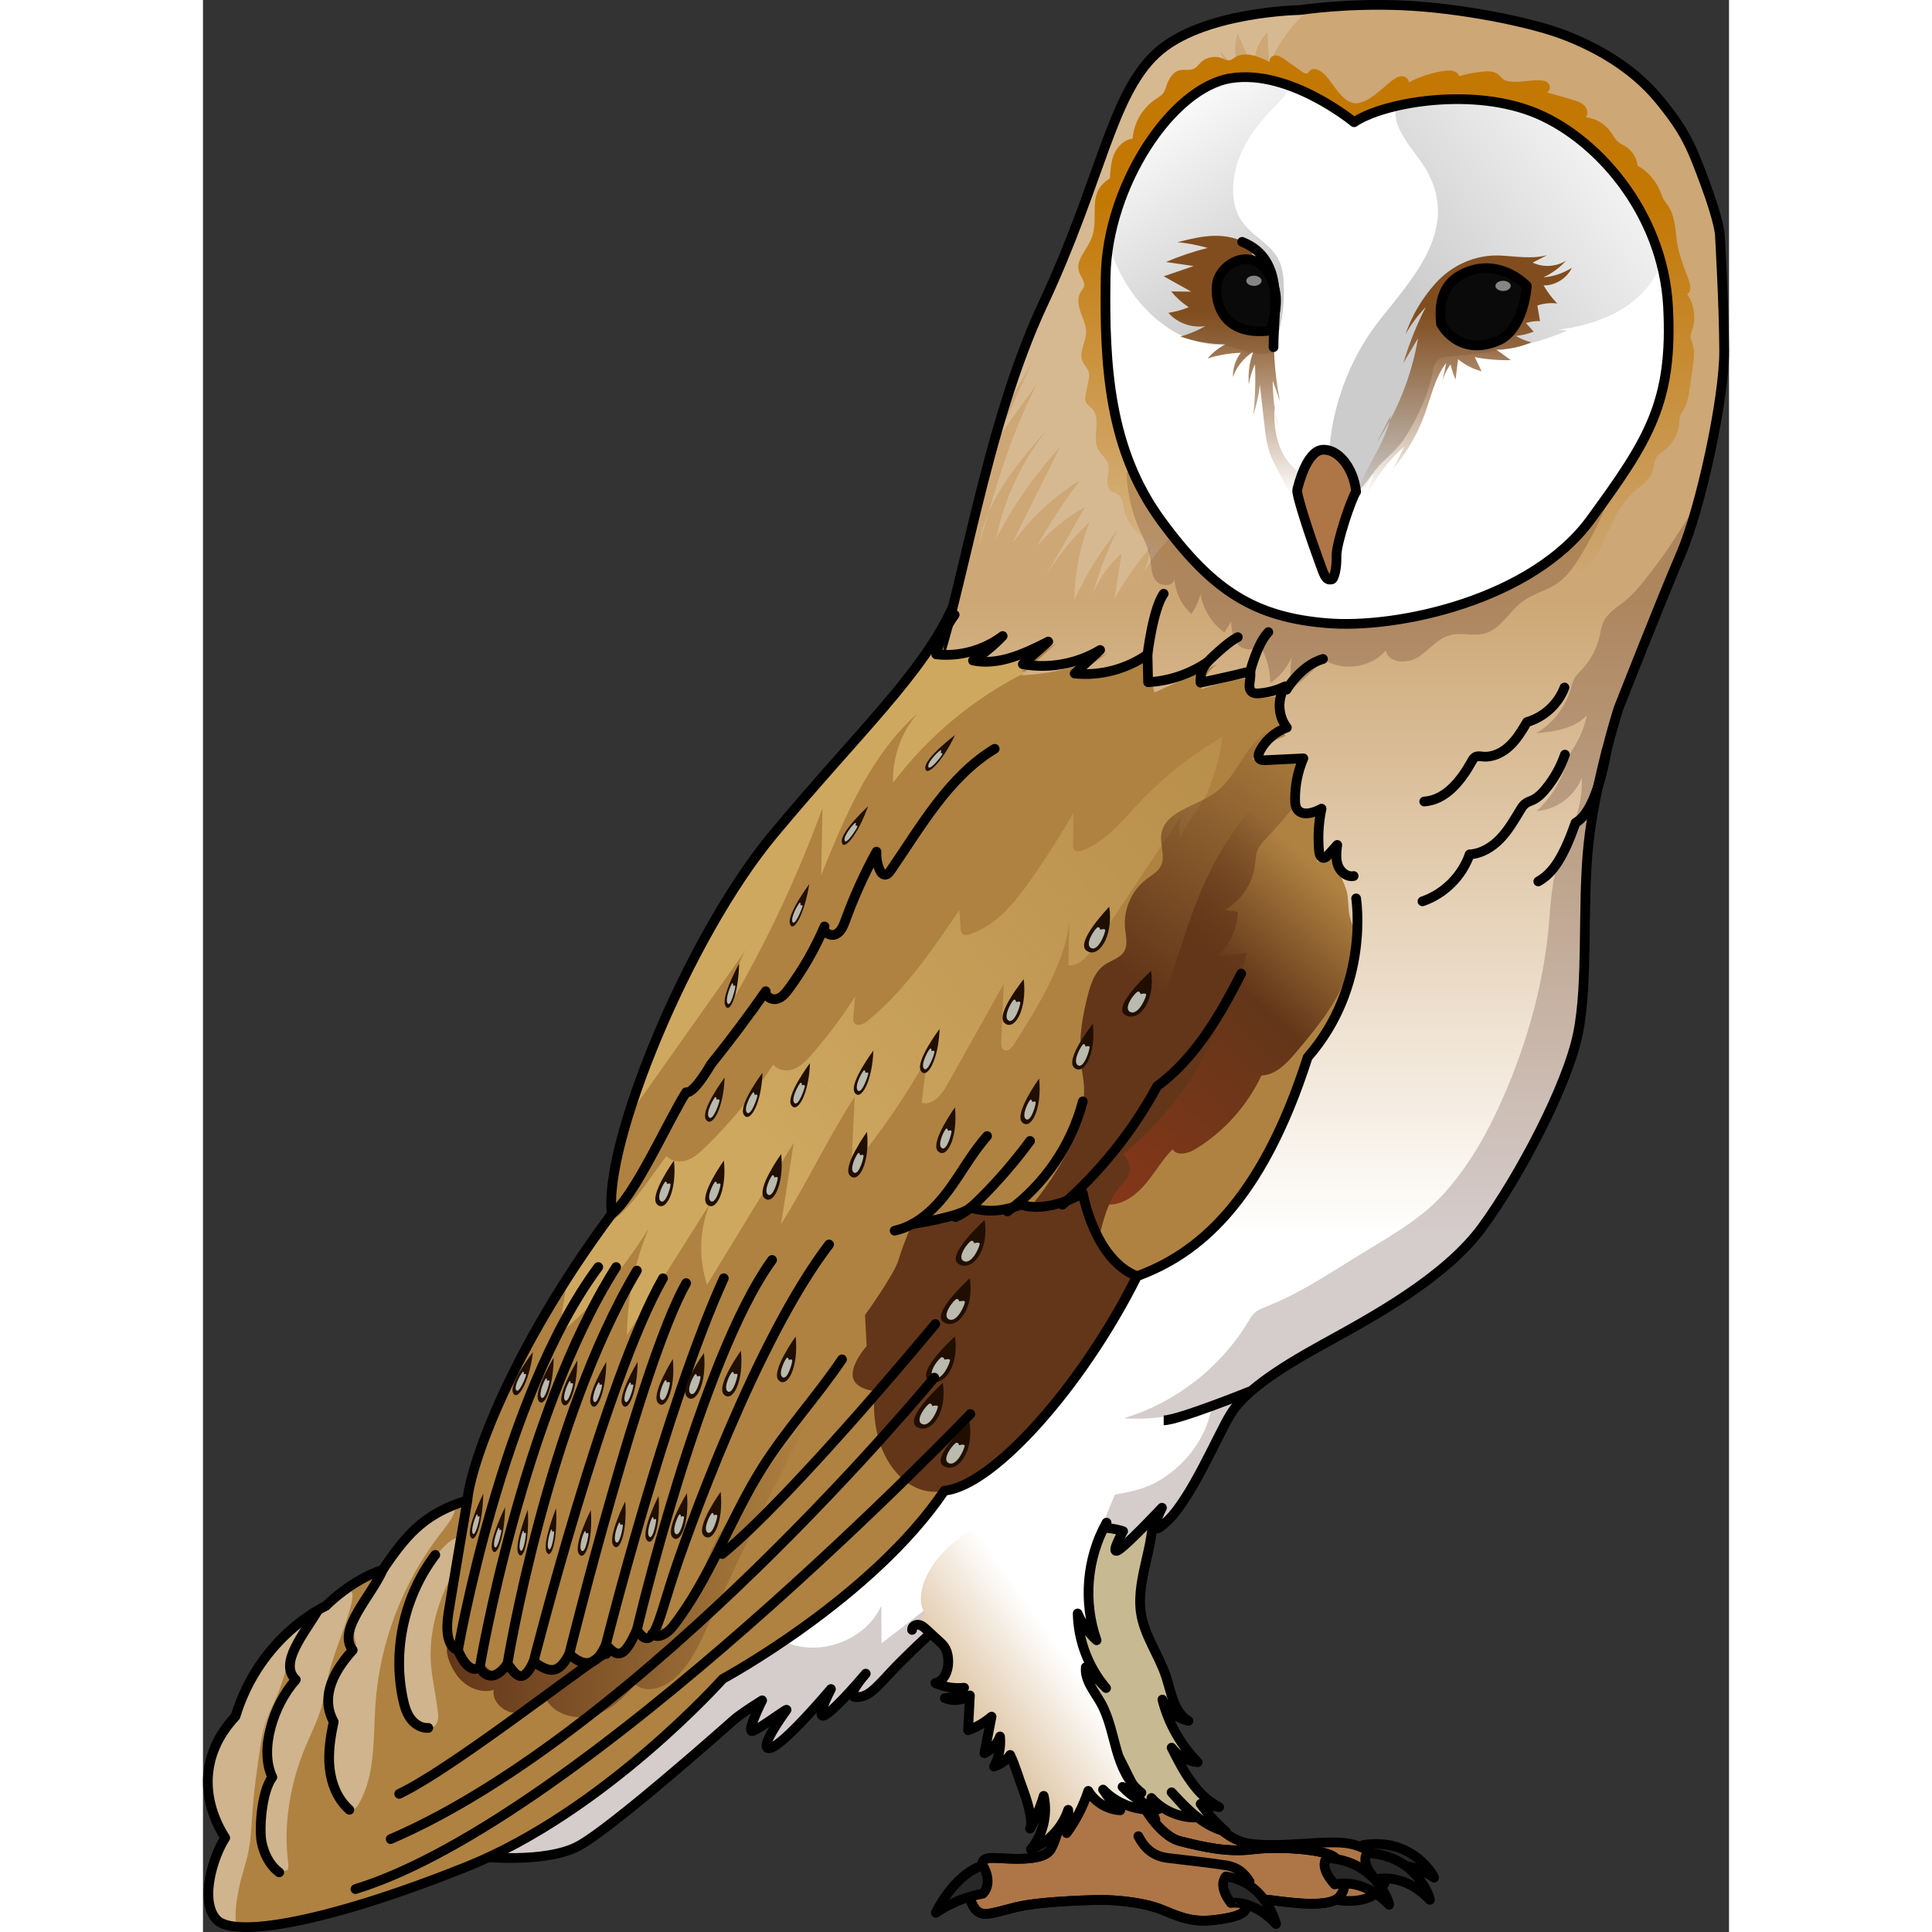 <?xml version="1.0" encoding="utf-8"?>
<!-- Created by: Science Figures, www.sciencefigures.org, Generator: Science Figures Editor -->
<svg version="1.1" id="Layer_1" xmlns="http://www.w3.org/2000/svg" xmlns:xlink="http://www.w3.org/1999/xlink" 
	 width="800px" height="800px" viewBox="0 0 157.132 198.935" enable-background="new 0 0 157.132 198.935"
	 xml:space="preserve">
<rect x="0" y="0" width="157.132" height="198.935" fill="#333333" stroke="none"/>
<g>
	<g>
		<path fill="#282828" stroke="#000000" stroke-linecap="round" stroke-linejoin="round" stroke-miterlimit="10" d="
			M126.762,193.338c0.166,0.113-2.078-4.209-7.294-3.359c-0.597,1.156,1.381,2.486,1.381,2.486S123.411,191.068,126.762,193.338z"/>
		<path fill="#AE7647" stroke="#000000" stroke-linecap="round" stroke-linejoin="round" stroke-miterlimit="10" d="M101.63,184.599
			c0,0,2.747,4.775,6.137,5.239c3.39,0.464,7.883-0.449,10.278,0c2.395,0.449,4.278,2.365,3.692,3.892
			c-0.586,1.527-2.395,2.266-4.79,1.931c-2.395-0.335-7.285-1.931-7.285-1.931l-6.686-1.447l-2.994-1.597l-3.343-2.994l-1.497-2.595
			l2.096-2.295L101.63,184.599z"/>
		<path fill="#282828" stroke="#000000" stroke-linecap="round" stroke-linejoin="round" stroke-miterlimit="10" d="
			M126.329,195.622c0.139,0.145-1.145-4.553-6.423-4.82c-0.827,1.005,0.827,2.722,0.827,2.722S123.531,192.696,126.329,195.622z"/>
		<path fill="#C7BA93" d="M96.559,165.947c0.305,2.391,1.871,4.421,2.616,6.713c0.538,1.655,0.794,3.657,2.295,4.537
			c-1.171-0.256-2.198-1.096-2.682-2.192c0.611,2.42,1.879,4.67,3.632,6.447c-1.048-0.1-2.044-0.656-2.68-1.495
			c1.191,2.377,2.527,4.906,4.892,6.12c-0.635-0.111-1.27-0.223-1.905-0.334c0.752,1.047,1.627,2.006,2.601,2.851
			c-2.279-0.519-4.008-2.324-5.592-4.043c0.774,0.866,1.548,1.732,2.322,2.598c-1.658-0.032-3.29-0.779-4.398-2.014
			c-0.032,0.756,0.107,1.518,0.405,2.213c-0.601,0.212-1.245-0.131-1.775-0.484c-3.51-2.338-6.321-5.712-7.987-9.586
			c-1.524-3.544-2.087-7.425-2.381-11.272c-0.19-2.495-0.27-5.039,0.345-7.464c0.616-2.425,2.011-4.747,4.184-5.988
			c2.417-1.381,6.706-0.932,7.248,2.332C98.312,158.587,96.089,162.26,96.559,165.947z"/>
		<path fill="none" stroke="#000000" stroke-linecap="round" stroke-linejoin="round" stroke-miterlimit="10" d="M96.559,165.947
			c0.305,2.391,1.871,4.421,2.616,6.713c0.538,1.655,0.794,3.657,2.295,4.537c-1.171-0.256-2.198-1.096-2.682-2.192
			c0.611,2.42,1.879,4.67,3.632,6.447c-1.048-0.1-2.044-0.656-2.68-1.495c1.191,2.377,2.527,4.906,4.892,6.12
			c-0.635-0.111-1.27-0.223-1.905-0.334c0.752,1.047,1.627,2.006,2.601,2.851c-2.279-0.519-4.008-2.324-5.592-4.043
			c0.774,0.866,1.548,1.732,2.322,2.598c-1.658-0.032-3.29-0.779-4.398-2.014c-0.032,0.756,0.107,1.518,0.405,2.213
			c-0.601,0.212-1.245-0.131-1.775-0.484c-3.51-2.338-6.321-5.712-7.987-9.586c-1.524-3.544-2.087-7.425-2.381-11.272
			c-0.19-2.495-0.27-5.039,0.345-7.464c0.616-2.425,2.011-4.747,4.184-5.988c2.417-1.381,6.706-0.932,7.248,2.332
			C98.312,158.587,96.089,162.26,96.559,165.947z"/>
		<linearGradient id="SVGID_1_" gradientUnits="userSpaceOnUse" x1="92.563" y1="127.401" x2="92.563" y2="61.57">
			<stop  offset="0" style="stop-color:#FFFFFF"/>
			<stop  offset="1" style="stop-color:#CDA775"/>
		</linearGradient>
		<path fill="url(#SVGID_1_)" d="M112.992,1.032c0,0,4.694-0.738,10.601-0.475c5.907,0.264,12.868,1.688,16.191,2.901
			c3.323,1.213,7.278,3.323,10.073,6.698s3.411,4.938,4.835,8.788s1.494,5.188,1.494,5.188s0.417,6.993,0.446,11.961
			s-2.45,16.307-4.454,20.948s-6.434,15.927-6.434,15.927s-2.416,7.615-3.083,13.949c-0.667,6.333,0,14.167-1.083,19.5
			c-1.083,5.333-6,14.667-9.833,19.917c-3.833,5.25-11.417,9.333-16.417,12.083s-8.167,5-9.5,7.167c-1.333,2.167-4,8.583-6.5,11
			s-0.583-1.333-0.583-1.333s-3.833,4.083-4.583,4.417c-0.75,0.333,0.583-2,0.583-2s-4.417-1.685-9.667,2.033
			S72.827,170,70.91,172.083s-2.5,2.667-3.667,2.667c-1.167,0,1-2.417,1-2.417s-3,3.583-4.167,4.25
			c-1.167,0.667,0.583-2.667,0.583-2.667s-4.833,5.75-6.25,6.083c-1.417,0.333,1.417-3.583,1.667-3.917s-2.833,2-3.5,2.167
			c-0.667,0.167,1-3.167,1-3.167s-2.167,1.333-3,2.083c-0.833,0.75-12.5,11.083-15.917,12.917
			c-3.417,1.833-10.167,1.083-10.167,1.083S72.16,77.355,75.16,69.427s5.333-25.308,11.333-38.118s7-21.476,11.667-25.809
			S112.992,1.032,112.992,1.032z"/>
		<path opacity="0.2" fill="#2D0000" d="M154.179,50.837c-0.343,1.309-1.471,2.752-2.18,3.897c-0.778,1.257-1.615,2.478-2.515,3.65
			c-0.868,1.13-1.793,2.412-2.881,3.342c-0.929,0.794-2.051,1.336-2.51,2.578c-0.14,0.379-0.194,0.783-0.281,1.177
			c-0.28,1.276-0.91,2.473-1.803,3.426c-0.288,0.307-0.607,0.595-0.808,0.965c-0.171,0.314-0.248,0.669-0.346,1.012
			c-0.549,1.918-1.856,3.607-3.574,4.62c1.883-0.189,3.944-0.463,5.224-1.857c-0.245,1.136-0.683,2.23-1.291,3.22
			c-0.183,0.298-0.382,0.588-0.532,0.904c-0.177,0.373-0.283,0.775-0.411,1.168c-0.568,1.744-1.593,3.337-2.945,4.576
			c2.033-0.127,3.929-1.536,4.638-3.445c0.054,1.223-0.098,2.455-0.448,3.628c-0.163,0.547-0.369,1.08-0.574,1.613
			c-0.276,0.716-0.552,1.432-0.867,2.132c-1.066,2.37-1.241,4.512-1.434,7.078c-0.478,6.343-2.182,12.566-4.728,18.395
			c-1.552,3.554-3.457,6.983-6.051,9.889c-2.504,2.805-5.664,4.481-8.849,6.457c-0.596,0.37-1.192,0.74-1.789,1.11
			c-2.462,1.528-4.941,3.064-7.637,4.125c-0.468,0.184-0.955,0.362-1.322,0.705c-0.273,0.255-0.462,0.585-0.655,0.905
			c-2.85,4.732-7.507,8.344-12.799,9.929c3.11,0.216,6.27-0.335,9.123-1.592c-0.413,3.29-2.537,6.206-5.328,7.925
			c-2.847,1.753-5.999,1.337-8.986,2.561c-2.737,1.122-5.114,2.954-7.453,4.764c-4.099,3.172-8.199,6.345-12.298,9.517
			c-0.007-1.288-0.014-2.577-0.02-3.865c-1.658,3.617-6.496,5.364-10.083,3.641l-21.668-2.846
			c-5.628,14.672-9.601,25.026-9.601,25.026s6.75,0.75,10.167-1.083c3.417-1.833,15.083-12.167,15.917-12.917s3-2.083,3-2.083
			s-1.667,3.333-1,3.167c0.667-0.167,3.75-2.5,3.5-2.167s-3.083,4.25-1.667,3.917c1.417-0.333,6.25-6.083,6.25-6.083
			s-1.75,3.333-0.583,2.667c0.943-0.539,3.082-2.981,3.868-3.899c-0.549,0.669-1.589,2.065-0.701,2.065
			c1.167,0,1.75-0.583,3.667-2.667c1.917-2.083,8.917-8.667,14.167-12.384c5.25-3.717,9.667-2.032,9.667-2.032s-1.333,2.333-0.583,2
			c0.75-0.333,4.583-4.417,4.583-4.417s-1.917,3.75,0.583,1.333s5.167-8.833,6.5-11s4.5-4.417,9.5-7.167s12.583-6.833,16.417-12.083
			c3.833-5.25,8.75-14.583,9.833-19.917c1.083-5.333,0.417-13.167,1.083-19.5c0.667-6.333,3.083-13.949,3.083-13.949
			s4.43-11.286,6.434-15.927C152.829,55.532,153.529,53.312,154.179,50.837z"/>
		<g opacity="0.2">
			<path fill="#FFFFFF" d="M96.834,58.989c-0.186,0.315-0.364,0.634-0.531,0.958C96.506,59.643,96.679,59.32,96.834,58.989z"/>
			<path fill="#FFFFFF" d="M112.992,1.032c0,0-10.165,0.135-14.832,4.468c-4.667,4.333-5.667,13-11.667,25.809
				c-1.605,3.426-2.941,7.181-4.104,10.992c1.169-1.751,2.231-3.573,3.171-5.457c-1.262,2.795-2.524,5.591-3.786,8.386
				c1.392-1.944,2.783-3.888,4.175-5.832c-2.254,4.27-3.758,8.877-5.113,13.522c1.38-3.313,3.874-6.205,6.293-8.935
				c-2.727,3.303-4.623,7.286-5.467,11.485c1.769-3.418,3.99-6.601,6.588-9.44c-1.653,3.321-3.306,6.642-4.959,9.963
				c1.884-2.6,4.276-4.83,7.001-6.528c-1.628,2.163-3.115,4.433-4.445,6.79c1.406-1.622,3.096-2.996,4.971-4.042
				c-1.42,2.491-2.841,4.982-4.261,7.473c1.286-2.194,2.883-4.205,4.729-5.954c-0.989,2.566-1.524,5.307-1.571,8.057
				c1.179-2.559,2.667-4.976,4.421-7.18c-1.035,2.098-1.877,4.29-2.515,6.54c0.657-1.591,1.681-3.03,2.97-4.171
				c-0.247,1.557-0.493,3.113-0.74,4.67c1.088-1.864,2.321-3.645,3.682-5.321c-0.063,0.921-0.307,1.826-0.699,2.662
				c1.384-2.348,3.252-4.41,5.458-6.01c0.404-0.293,0.838-0.593,1.048-1.046c0.133-0.287,0.163-0.611,0.174-0.927
				c0.187-5.023-3.519-9.397-4.204-14.376c-0.289-2.099-0.029-4.232-0.078-6.351c-0.112-4.782-1.719-9.954,0.666-14.1
				c1.883-3.273,5.736-4.837,9.408-5.711c-2.093-1.085-3.754-2.978-4.56-5.194c0.769,0.921,1.537,1.843,2.305,2.764
				c-0.771-1.373-0.965-3.058-0.527-4.57c0.636,1.399,1.273,2.798,1.909,4.197c-0.432-1.51,0.037-3.242,1.173-4.327
				c0.058,1.1,0.116,2.2,0.174,3.3c0.931-2.202,2.386-4.176,4.198-5.735C113.352,0.976,112.992,1.032,112.992,1.032z"/>
			<path fill="#FFFFFF" d="M80.836,52.92c-0.435,1.045-0.763,2.131-0.938,3.269C80.207,55.1,80.519,54.009,80.836,52.92z"/>
		</g>
		<path opacity="0.2" fill="#2D0000" d="M95.097,48.638c0.058,1.989,0.498,3.966,1.288,5.792c0.417,0.964,0.935,1.901,1.122,2.935
			c0.148,0.821,0.1,1.729,0.594,2.401c0.494,0.672,1.847,0.66,1.926-0.17c0.083,1.372,0.721,2.702,1.739,3.625
			c0.436-0.621,0.758-1.323,0.946-2.058c0.261,1.579,1.17,3.041,2.471,3.973c0.225-0.375,0.449-0.75,0.674-1.125
			c0.067,0.844,0.162,1.756,0.733,2.38c0.572,0.624,1.797,0.678,2.138-0.097c0.759,1.201,1.167,2.621,1.162,4.041
			c0.976-0.649,1.753-1.595,2.199-2.679c-0.142,1.084-0.151,2.185-0.025,3.27c1.223-0.866,2.324-1.904,3.261-3.074
			c1.971,1.343,4.93,0.941,6.472-0.879c0.243,1.313,2.188,1.42,3.314,0.702c1.126-0.719,1.981-1.913,3.269-2.266
			c1.176-0.322,2.463,0.141,3.636-0.191c1.635-0.463,2.474-2.252,3.833-3.271c1.098-0.824,2.514-1.122,3.639-1.909
			c0.985-0.689,1.685-1.708,2.314-2.733c2.26-3.687,3.884-7.764,4.776-11.995c-7.635,7.466-18.238,11.809-28.917,11.846
			c-1.765,0.006-3.545-0.103-5.246-0.575c-5.284-1.468-9.047-6.172-14.059-8.399"/>
		<linearGradient id="SVGID_2_" gradientUnits="userSpaceOnUse" x1="121.841" y1="12.416" x2="121.841" y2="59.803">
			<stop  offset="0.182" style="stop-color:#C37804"/>
			<stop  offset="1" style="stop-color:#C37804;stop-opacity:0"/>
		</linearGradient>
		<path fill="url(#SVGID_2_)" d="M118.383,10.594c-1.205-0.3-2.018-2.002-2.804-2.834c-0.43-0.455-1.162-0.925-1.602-0.48
			c-0.085,0.086-0.147,0.201-0.256,0.254c-0.178,0.086-0.383-0.033-0.545-0.147c-0.598-0.423-1.196-0.846-1.794-1.269
			c-0.287-0.203-0.599-0.414-0.95-0.409c-0.351,0.005-0.712,0.344-0.598,0.676c-1.138-0.581-2.552-1.155-3.621-0.454
			c-0.154,0.101-0.299,0.228-0.479,0.269c-0.285,0.064-0.562-0.104-0.834-0.211c-0.725-0.284-1.608-0.105-2.165,0.439
			c-0.225,0.22-0.406,0.496-0.686,0.639c-0.441,0.225-0.982,0.051-1.465,0.16c-0.708,0.16-1.136,0.88-1.368,1.569
			c-0.094,0.28-0.174,0.574-0.353,0.809c-0.195,0.257-0.488,0.417-0.757,0.594c-1.361,0.899-2.268,2.451-2.385,4.078
			c-0.854,0.09-1.549,0.782-1.892,1.569s-0.398,1.666-0.448,2.523c-2.467,1.496-1.061,3.819-1.849,6.059
			c-0.435,1.237-1.749,2.339-1.322,3.579c0.181,0.525,0.672,1.022,0.486,1.545c-0.065,0.182-0.204,0.326-0.309,0.489
			c-0.397,0.616-0.259,1.429-0.015,2.119c0.244,0.69,0.587,1.377,0.559,2.108c-0.037,1.005-0.766,2.018-0.369,2.942
			c0.18,0.418,0.572,0.737,0.666,1.182c0.054,0.255,0.002,0.519-0.05,0.775c-0.091,0.445-0.181,0.891-0.272,1.336
			c-0.064,0.316-0.125,0.661,0.023,0.946c0.134,0.258,0.406,0.407,0.61,0.614c1.034,1.053-0.059,2.967,0.651,4.261
			c0.274,0.5,0.796,0.85,0.982,1.389c0.173,0.501,0.016,1.047-0.039,1.574s0.055,1.16,0.531,1.392
			c0.137,0.067,0.291,0.092,0.429,0.157c0.552,0.26,0.627,0.992,0.743,1.591c0.459,2.38,2.657,3.142,4.052,4.84
			c1.465,1.784,3.07,3.475,4.918,4.867c3.353,2.528,7.312,3.661,11.454,4.008c3.789,0.318,7.678-0.205,11.361-1.086
			c1.779-0.425,3.598-0.908,5.326-1.507c1.356-0.47,3.463-0.746,4.424-1.894c0.144-0.172,0.278-0.377,0.491-0.446
			c0.2-0.065,0.414,0.008,0.62,0.05c0.826,0.172,1.739-0.193,2.22-0.886c0.446-0.643,0.676-1.624,1.451-1.732
			c0.353-0.049,0.714,0.123,1.062,0.045c0.365-0.081,0.613-0.411,0.815-0.725c1.543-2.396,2.052-5.097,4.153-7.186
			c0.868-0.863,1.879-1.186,2.156-2.567c0.069-0.344,0.085-0.708,0.251-1.017c0.21-0.391,0.62-0.623,0.968-0.899
			c0.818-0.649,1.352-1.644,1.442-2.685c0.024-0.281,0.019-0.571,0.12-0.834c0.073-0.189,0.196-0.353,0.302-0.525
			c0.433-0.708,0.56-1.555,0.678-2.376c0.097-0.676,0.194-1.352,0.291-2.029c0.124-0.866,0.244-1.775-0.063-2.594
			c-0.064-0.171-0.148-0.34-0.163-0.522c-0.02-0.243,0.082-0.478,0.163-0.708c0.43-1.231,0.236-2.662-0.507-3.734
			c0.457-0.244,0.35-0.919,0.177-1.407c-0.489-1.384-1.088-2.728-1.257-4.191c-0.152-1.318-0.198-2.579-1.018-3.693
			c-0.128-0.174-0.267-0.342-0.367-0.533c-0.093-0.176-0.152-0.367-0.22-0.554c-0.44-1.197-1.314-2.229-2.423-2.858
			c-0.088-0.803-0.562-1.554-1.249-1.979c-0.248-0.154-0.523-0.268-0.748-0.455c-0.327-0.273-0.516-0.672-0.76-1.021
			c-0.588-0.84-1.549-1.407-2.568-1.515c0.287-0.353,0.15-0.912-0.175-1.23c-0.325-0.319-0.78-0.456-1.217-0.584
			c-0.883-0.257-1.767-0.514-2.65-0.771c0.398-0.064,0.444-0.687,0.144-0.957c-0.299-0.269-0.744-0.278-1.147-0.271
			c-0.901,0.015-2.272,0.304-3.13,0.052c-0.614-0.181-0.556-0.596-1.197-0.851c-0.371-0.148-0.786-0.133-1.184-0.097
			c-0.849,0.076-1.691,0.236-2.509,0.476c-0.103-0.538-0.831-0.635-1.374-0.565c-1.327,0.172-2.623,0.586-3.804,1.216
			c0.05-0.369-0.36-0.668-0.733-0.65c-0.372,0.018-0.697,0.246-0.997,0.466c-0.974,0.713-2.586,2.53-3.92,2.303
			C118.459,10.611,118.421,10.603,118.383,10.594z"/>
		<path fill="#FFFFFF" d="M118.529,12.588c0,0-6.64-5.508-12.714-4.53S93.1,19.125,92.946,28.442
			c-0.154,9.317,0.36,17.862,5.714,25.171s9.684,9.935,17.041,10.552c7.358,0.618,21.153-2.419,27.175-10.655
			c6.023-8.236,8.493-12.133,7.979-21.921c-0.515-9.788-7.515-17.663-14.104-20.134S121.36,10.632,118.529,12.588z"/>
		<linearGradient id="SVGID_3_" gradientUnits="userSpaceOnUse" x1="149.351" y1="9.828" x2="123.805" y2="29.786">
			<stop  offset="0" style="stop-color:#000000;stop-opacity:0"/>
			<stop  offset="1" style="stop-color:#000000"/>
		</linearGradient>
		<path opacity="0.2" fill="url(#SVGID_3_)" d="M150.116,27.035c-2.033-7.621-7.837-13.507-13.365-15.58
			c-4.441-1.666-9.882-1.457-13.828-0.547c-0.219,0.515-0.162,1.175,0.017,1.73c0.562,1.745,1.937,3.085,2.894,4.651
			c0.056,0.092,0.111,0.185,0.165,0.279c3.352,5.912-1.244,10.864-4.725,15.236c-3.73,4.685-5.668,10.762-5.339,16.741
			c0.022,0.395,0.059,0.808,0.273,1.141c0.58,0.903,2.042,0.623,2.801-0.136c0.948-0.946,1.542-2.125,2.51-3.037
			c0.892-0.839,1.653-1.505,2.328-2.578c1.188-1.891,2.285-4.199,2.717-6.407c0.108-0.554,0.212-1.173,0.663-1.512
			c0.328-0.246,0.763-0.279,1.171-0.31c4.046-0.299,8.353-1.055,12.094-2.669c-0.375-0.048-0.701-0.106-1.037-0.098
			c1.914-0.161,3.948-0.743,5.665-1.569C147.378,31.286,149.38,29.393,150.116,27.035z"/>
		<linearGradient id="SVGID_4_" gradientUnits="userSpaceOnUse" x1="97.464" y1="10.233" x2="110.436" y2="29.193">
			<stop  offset="0" style="stop-color:#000000;stop-opacity:0"/>
			<stop  offset="1" style="stop-color:#000000"/>
		</linearGradient>
		<path opacity="0.2" fill="url(#SVGID_4_)" d="M110.137,11.204c0.582-0.603,1.199-1.192,1.601-1.927
			c0.081-0.147,0.142-0.289,0.193-0.427c-1.917-0.699-4.047-1.125-6.117-0.792c-5.314,0.856-11.061,8.685-12.52,16.87
			c0.286,1.223,0.727,2.422,1.35,3.57c1.974,3.634,5.716,6.953,10.027,7.008c1.099,0.014,3.575,1.132,4.654,0.923
			c0.366-0.071,1.073-0.068,0.868-0.38c0.831-2.161,1.207-4.496,1.097-6.809c-0.049-1.026-0.208-2.09-0.786-2.938
			c-1.006-1.476-2.621-2.093-3.616-3.649c-1.295-2.025-0.893-4.899,0.055-6.998C107.7,13.982,108.863,12.524,110.137,11.204z"/>
		<linearGradient id="SVGID_5_" gradientUnits="userSpaceOnUse" x1="129.706" y1="51.181" x2="129.706" y2="32.202">
			<stop  offset="0" style="stop-color:#814D1E;stop-opacity:0"/>
			<stop  offset="1" style="stop-color:#814D1E"/>
		</linearGradient>
		<path fill="url(#SVGID_5_)" d="M126.919,29.163c-1.378,1.524-2.443,3.33-3.111,5.273c0.578-1.026,1.286-1.978,2.103-2.826
			c-0.946,1.849-1.721,3.785-2.314,5.775c0.504-0.851,1.008-1.703,1.512-2.554c-0.65,3.835-2.118,7.529-4.277,10.764
			c0.491-0.937,0.983-1.875,1.474-2.812c-0.683,3.719-4.054,6.774-3.832,10.548c0.465-1.621,1.167-3.175,2.076-4.595
			c-0.28,0.863-0.559,1.726-0.839,2.59c0.935-2.039,2.304-3.877,3.991-5.356c-0.383,0.762-0.767,1.524-1.15,2.285
			c1.402-1.656,2.507-3.564,3.247-5.604c0.655-1.808,1.051-3.768,2.221-5.294c-0.169,0.8-0.338,1.601-0.506,2.401
			c0.132-0.806,0.459-1.58,0.945-2.237c0.115,0.537,0.289,1.062,0.516,1.562c0.086-0.699,0.173-1.397,0.259-2.096
			c0.703,0.584,1.536,1.012,2.42,1.245c-0.234-0.486-0.469-0.972-0.703-1.458c1.224,0.233,2.473,0.337,3.719,0.308
			c-0.508-0.363-1.016-0.726-1.524-1.088c1.247,0.008,2.494-0.248,3.637-0.747c-0.565-0.135-1.11-0.358-1.608-0.658
			c0.632-0.056,1.257-0.204,1.847-0.438c-0.267-0.295-0.535-0.589-0.802-0.884c0.468-0.15,0.962-0.219,1.453-0.201
			c-0.092-0.535-0.185-1.071-0.277-1.606c0.653-0.222,1.356-0.294,2.04-0.21c-0.534-0.565-1.005-1.189-1.401-1.858
			c1.21,0.017,2.398-0.724,2.915-1.818c-0.876,0.562-1.893,0.903-2.931,0.985c0.882-0.408,1.681-0.996,2.334-1.716
			c-1.016,0.64-2.363,0.717-3.446,0.197c0.502-0.257,1.005-0.514,1.507-0.771c-1.567,0.436-3.229,0.121-4.853,0.045
			C131.038,26.197,128.61,27.293,126.919,29.163z"/>
		<linearGradient id="SVGID_6_" gradientUnits="userSpaceOnUse" x1="106.554" y1="51.181" x2="106.554" y2="32.202">
			<stop  offset="0" style="stop-color:#814D1E;stop-opacity:0"/>
			<stop  offset="1" style="stop-color:#814D1E"/>
		</linearGradient>
		<path fill="url(#SVGID_6_)" d="M110.361,32.238c-0.238,3.034-0.057,6.1,0.534,9.085c-0.25-0.708-0.499-1.415-0.749-2.123
			c0.015,1.62,0.197,3.239,0.542,4.822c-0.218-0.76-0.33-1.55-0.332-2.341c-0.172,2.202,0.178,4.594,1.682,6.212
			c0.86,0.925,2.139,1.727,2.148,2.99c0.007,1.121-1.051,2.038-1.046,3.159c-0.567-1.527-1.135-3.059-1.882-4.506
			c-0.483-0.936-1.042-1.839-1.389-2.833c-0.355-1.015-0.478-2.094-0.598-3.163c-0.147-1.302-0.294-2.603-0.441-3.905
			c-0.122,1.057-0.353,2.101-0.69,3.111c0.203-1.737,0.264-3.49,0.181-5.236c-0.31,0.665-0.522,1.375-0.628,2.101
			c-0.105-1.14,0.049-2.302,0.446-3.375c-0.963,0.592-1.713,1.524-2.087,2.591c-0.03-0.894,0.264-1.796,0.816-2.5
			c-1.161,0.035-2.316,0.232-3.422,0.586c0.513-0.6,1.142-1.1,1.842-1.466c-1.582-0.004-3.163-0.273-4.657-0.793
			c0.902-0.243,1.771-0.607,2.576-1.078c-1.387,0.223-2.872-0.31-3.801-1.363c0.718-0.108,1.423-0.303,2.094-0.579
			c-0.681-0.447-1.295-0.998-1.812-1.627c0.69,0.008,1.38,0.015,2.07,0.023c-0.945-0.527-1.89-1.054-2.836-1.58
			c1.028-0.351,2.055-0.703,3.083-1.054c-0.951-0.139-1.902-0.279-2.853-0.418c1.391-0.594,2.829-1.079,4.296-1.449
			c-1.014-0.292-2.055-0.49-3.106-0.593c1.236-0.31,2.485-0.622,3.759-0.654c1.274-0.032,2.594,0.241,3.617,1"/>
		<path fill="#0A0A0A" stroke="#000000" stroke-linecap="round" stroke-linejoin="round" stroke-miterlimit="10" d="M127.472,33.337
			c-0.148-1.728-0.198-4.444,3.111-5.481c3.308-1.037,5.728,1.58,5.728,1.58s-0.249,4.559-3.058,5.69
			C129.204,36.756,127.472,33.337,127.472,33.337z"/>
		<path fill="#0A0A0A" stroke="#000000" stroke-linecap="round" stroke-linejoin="round" stroke-miterlimit="10" d="M109.942,34.028
			c0,0,0.839-2.42,0.444-4.098c-0.395-1.679-1.185-2.963-2.617-3.21s-2.963,0.938-3.308,2.222
			C104.116,30.226,104.363,34.769,109.942,34.028z"/>
		<path fill="#AE7647" stroke="#000000" stroke-linecap="round" stroke-linejoin="round" stroke-miterlimit="10" d="M116.248,59.649
			c0.191-0.053,0.505-1.05,0.467-2.371c-0.039-1.322,1.555-6.026,2.022-6.648c-0.272-2.527-1.905-4.471-3.499-4.315
			c-1.594,0.156-2.449,3.615-2.566,4.121c-0.117,0.505,1.438,5.132,2.099,6.92S115.549,59.843,116.248,59.649z"/>
		<path fill="none" stroke="#000000" stroke-linecap="round" stroke-linejoin="round" stroke-miterlimit="10" d="M118.529,12.588
			c0,0-6.64-5.508-12.714-4.53S93.1,19.125,92.946,28.442c-0.154,9.317,0.36,17.862,5.714,25.171s9.684,9.935,17.041,10.552
			c7.358,0.618,21.153-2.419,27.175-10.655c6.023-8.236,8.493-12.133,7.979-21.921c-0.515-9.788-7.515-17.663-14.104-20.134
			S121.36,10.632,118.529,12.588z"/>
		<path fill="none" stroke="#000000" stroke-linecap="round" stroke-linejoin="round" stroke-miterlimit="10" d="M112.992,1.032
			c0,0,4.694-0.738,10.601-0.475c5.907,0.264,12.868,1.688,16.191,2.901c3.323,1.213,7.278,3.323,10.073,6.698
			s3.411,4.938,4.835,8.788s1.494,5.188,1.494,5.188s0.417,6.993,0.446,11.961s-2.45,16.307-4.454,20.948
			s-6.434,15.927-6.434,15.927s-2.416,7.615-3.083,13.949c-0.667,6.333,0,14.167-1.083,19.5c-1.083,5.333-6,14.667-9.833,19.917
			c-3.833,5.25-11.417,9.333-16.417,12.083s-8.167,5-9.5,7.167c-1.333,2.167-4,8.583-6.5,11s-0.583-1.333-0.583-1.333
			s-3.833,4.083-4.583,4.417c-0.75,0.333,0.583-2,0.583-2s-4.417-1.685-9.667,2.033S72.827,170,70.91,172.083
			s-2.5,2.667-3.667,2.667c-1.167,0,1-2.417,1-2.417s-3,3.583-4.167,4.25c-1.167,0.667,0.583-2.667,0.583-2.667
			s-4.833,5.75-6.25,6.083c-1.417,0.333,1.417-3.583,1.667-3.917s-2.833,2-3.5,2.167c-0.667,0.167,1-3.167,1-3.167
			s-2.167,1.333-3,2.083c-0.833,0.75-12.5,11.083-15.917,12.917c-3.417,1.833-10.167,1.083-10.167,1.083S72.16,77.355,75.16,69.427
			s5.333-25.308,11.333-38.118s7-21.476,11.667-25.809S112.992,1.032,112.992,1.032z"/>
		<path fill="#AF8241" d="M77.553,63.543c-0.843,1.131-1.324,2.527-1.356,3.937c2.044,0.354,4.212-0.062,5.981-1.147
			c-0.947,0.664-1.788,1.478-2.484,2.403c2.864-0.08,5.702-0.938,8.13-2.458c-1.194,1.083-2.389,2.166-3.583,3.249
			c3.098-0.101,6.172-0.89,8.936-2.294c-1.057,0.743-2.115,1.485-3.172,2.228c2.627,0.144,5.288-0.397,7.65-1.556
			c-0.121,1.137-0.013,2.298,0.316,3.394c2.151-0.967,4.303-1.935,6.454-2.902c-0.857,0.586-1.456,1.536-1.614,2.562
			c1.748-0.583,3.552-0.998,5.379-1.235c-0.322,0.641-0.367,1.415-0.122,2.09c1.182,0.132,2.396-0.02,3.509-0.44
			c-1.198,1.113-1.251,3.229-0.11,4.4c-1.333,0.476-2.534,1.317-3.436,2.408c1.869-0.051,3.738-0.102,5.607-0.153
			c-0.268,0.646-0.535,1.292-0.803,1.938c-0.3,0.723-0.604,1.471-0.592,2.254c0.012,0.783,0.427,1.615,1.167,1.868
			c0.74,0.253,1.708-0.361,1.597-1.136c-0.471,1.89-0.553,3.877-0.239,5.8c0.766-0.478,1.395-1.175,1.792-1.986
			c-0.806,1.753,1.184,3.866,1.322,5.64c0.09,1.165,0.028,1.638,0.417,2.689c0.301,0.813,0.507,1.122,0.493,2.071
			c-0.066,4.302-2.266,8.885-5.043,12.056c-4.807,15.035-11.416,20.292-17.574,22.546c-5.708,11.416-14.871,21.63-19.828,22.081
			c-7.51,11.115-22.832,19.383-22.832,19.383s-12.167,13.663-26.437,19.371s-23.883,7.36-25.686,5.408s-0.3-6.609,0.901-8.412
			c-2.403-3.755-2.704-8.498,1.051-12.51c2.554-8.369,9.313-11.373,9.313-11.373s2.554-2.647,5.858-3.727
			c2.704-4.084,4.656-5.876,8.712-7.158c0.3-3.535,4.356-15.344,14.871-29.492c-0.901-7.089,7.811-28.507,16.673-39.127
			s15.246-16.401,18.438-23.35"/>
		<linearGradient id="SVGID_7_" gradientUnits="userSpaceOnUse" x1="82.16" y1="126.251" x2="115.495" y2="90.128">
			<stop  offset="0" style="stop-color:#923619"/>
			<stop  offset="0.711" style="stop-color:#633619"/>
			<stop  offset="1" style="stop-color:#633619;stop-opacity:0"/>
		</linearGradient>
		<path fill="url(#SVGID_7_)" d="M93.47,124.033c1.467-0.083,2.722-1.091,3.659-2.223s1.668-2.434,2.712-3.468
			c0.476,0.746,1.629,0.421,2.384-0.042c2.923-1.793,5.304-4.456,6.761-7.559c1.485-0.044,2.626-1.273,3.583-2.409
			c2.019-2.396,4.077-4.858,5.155-7.801c0.604-1.649,0.88-3.397,1.106-5.138c0.132-1.014,0.246-2.055,0.01-3.049
			c-0.244-1.029-0.844-1.933-1.242-2.913c-1.316-3.241-0.417-7.263-2.468-10.096c-0.209-0.289-0.457-0.567-0.783-0.711
			c-0.783-0.345-1.658,0.185-2.328,0.718c-3.021,2.406-5.573,5.4-7.47,8.764c-4.914,8.714-5.436,19.729-11.862,27.397
			c-0.615,0.734-1.287,1.441-1.699,2.306C89.964,119.964,90.214,124.218,93.47,124.033z"/>
		<path opacity="0.4" fill="#FFFFFF" d="M20.546,174.573c-0.139-0.904-0.003-1.827-0.03-2.741c-0.024-0.794-0.172-1.581-0.208-2.375
			c-0.075-1.657,0.353-3.334,1.213-4.752c0.173-0.285,0.363-0.56,0.508-0.86c0.233-0.481,0.343-1.011,0.539-1.508
			c0.406-1.029,1.159-1.876,1.898-2.699c0.6-0.669,1.315-1.391,2.213-1.384c0.335,1.478-0.526,2.926-1.218,4.274
			c-1.405,2.741-2.224,5.835-1.982,8.906c0.077,0.983,0.261,1.954,0.422,2.926c0.11,0.666,0.21,1.333,0.298,2.002
			c0.173,1.304-0.624,2.041-1.764,1.243C21.437,176.908,20.731,175.776,20.546,174.573z"/>
		<path opacity="0.4" fill="#FFFFFF" d="M13.068,177.656c0.078-0.283,0.168-0.567,0.172-0.86c0.003-0.281-0.074-0.555-0.123-0.832
			c-0.378-2.14,0.959-4.177,2.306-5.882c0.161-0.203,0.33-0.424,0.341-0.683c0.007-0.167-0.053-0.329-0.097-0.49
			c-0.292-1.066,0.125-2.192,0.624-3.179c0.466-0.921,1.01-1.803,1.624-2.633c0.318-0.43,0.659-0.853,0.867-1.346
			c0.15-0.356,0.226-0.739,0.352-1.105c0.346-1.011,1.053-1.855,1.796-2.622c0.879-0.907,1.847-1.753,2.956-2.366
			c0.562-0.311,2.602-1.209,1.887,0.325c-0.329,0.707-0.835,1.314-1.313,1.93c-3.896,5.025-6.261,11.222-6.701,17.566
			c-0.244,3.505,0.033,7.246-1.729,10.286c-1.254,2.164-2.676-1.955-2.935-2.88C12.62,181.187,12.602,179.358,13.068,177.656z"/>
		<path opacity="0.4" fill="#FFFFFF" d="M6.382,183.535c0.163-0.353,0.355-0.706,0.38-1.094c0.028-0.445-0.167-0.868-0.305-1.291
			c-0.516-1.574-0.256-3.338,0.49-4.817c0.746-1.479,1.265-2.164,2.604-3.139c-1.167-0.818-0.651-3.097-0.071-4.398
			s1.713-2.259,2.809-3.169c0.639-0.53,1.279-1.057,1.867-1.631c0.285-0.278,0.646-0.902,1.092-0.205
			c0.224,0.351,0.154,0.808,0.06,1.214c-0.578,2.493-1.734,4.82-2.337,7.307c-0.277,1.142-0.436,2.313-0.763,3.441
			c-0.438,1.507-1.168,2.91-1.759,4.363c-1.476,3.633-2.193,7.79-1.677,11.671c0.238,1.792-1.251,0.311-1.733-0.44
			c-0.69-1.074-1.126-2.31-1.28-3.577C5.582,186.336,5.773,184.852,6.382,183.535z"/>
		<path opacity="0.4" fill="#FFFFFF" d="M4.953,188.57c0.066-0.783,0.105-1.57,0.165-2.353c0.147-1.924,0.42-3.837,0.693-5.747
			c0.151-1.053,0.303-2.113,0.64-3.123c0.315-0.944,0.787-1.827,1.174-2.745c1.142-2.713,1.522-5.924,3.347-8.266
			c-2.174,1.461-5.882,4.673-7.627,10.393c-3.755,4.013-3.455,8.755-1.052,12.51c-1.202,1.802-2.704,6.459-0.901,8.412
			c0.366,0.397,1.07,0.636,2.054,0.732c-0.23-1.268,0.007-2.694,0.262-3.961c0.248-1.233,0.688-2.42,0.945-3.651
			C4.803,190.044,4.89,189.309,4.953,188.57z"/>
		<linearGradient id="SVGID_8_" gradientUnits="userSpaceOnUse" x1="25.109" y1="161.022" x2="62.84" y2="161.022">
			<stop  offset="0" style="stop-color:#633619"/>
			<stop  offset="1" style="stop-color:#633619;stop-opacity:0"/>
		</linearGradient>
		<path fill="url(#SVGID_8_)" d="M26.136,172.498c0.854,1.175,2.407,1.937,3.794,1.504c-0.196,1.193,0.975,2.28,2.18,2.382
			s2.356-0.516,3.315-1.253c0.967,1.517,3.077,1.996,4.804,1.493c1.727-0.503,3.117-1.79,4.253-3.185
			c1.103,0.941,2.849,0.405,3.961-0.526c1.639-1.373,2.567-3.391,3.457-5.334c3.454-7.543,7.103-14.998,10.941-22.354
			c-2.093,2.659-4.186,5.318-6.279,7.977c-1.315,1.671-2.638,3.353-3.634,5.232c-1.449,2.732-2.185,5.835-3.935,8.385
			c-0.232,0.338-0.496,0.677-0.869,0.846c-0.373,0.169-0.881,0.107-1.099-0.239c-0.127,1.038-1.715,1.495-2.375,0.683
			c0.084,0.675-0.317,1.382-0.94,1.656c-0.623,0.274-1.415,0.091-1.855-0.428c-0.253,0.81-0.979,1.453-1.814,1.606
			c-0.835,0.152-1.742-0.193-2.264-0.862c-0.138,0.767-0.764,1.424-1.525,1.596s-1.609-0.148-2.065-0.78
			c-0.098,0.832-0.906,1.515-1.743,1.475c-0.206-0.503-0.472-0.981-0.792-1.421c-0.161,0.72-0.93,1.247-1.659,1.138
			c-0.73-0.108-1.311-0.836-1.257-1.572c0.269,0.695-0.792,1.304-1.435,0.927c-0.639-0.374-0.822-1.221-0.832-1.903
			c-0.084,0.211-0.3,0.358-0.407,0.543c-0.242-0.255-0.648-0.345-0.923-0.53C24.966,170.445,25.598,171.758,26.136,172.498z"/>
		<linearGradient id="SVGID_9_" gradientUnits="userSpaceOnUse" x1="57.102" y1="119.195" x2="133.732" y2="58.105">
			<stop  offset="0" style="stop-color:#CFA860"/>
			<stop  offset="1" style="stop-color:#C9A35E;stop-opacity:0"/>
		</linearGradient>
		<path fill="url(#SVGID_9_)" d="M45.912,126.481c-1.474,3.468-2.244,7.233-2.249,11.001c2.846-4.517,5.691-9.033,8.537-13.55
			c-1.083,2.632-1.189,5.653-0.295,8.355c2.975-4.874,5.95-9.749,8.925-14.623c-0.435,2.795-0.871,5.59-1.306,8.385
			c2.605-4.135,4.766-8.744,7.582-13.139c-0.116,2.461-0.233,4.922-0.349,7.383c2.938-3.537,5.553-7.342,7.803-11.353
			c-0.186,1.533-0.373,3.067-0.559,4.6c1.102,0.362,2.055-0.815,2.622-1.828c1.944-3.472,3.888-6.943,5.832-10.415
			c-0.086,1.995-0.172,3.99-0.258,5.985c-0.013,0.297,0.002,0.651,0.251,0.813c0.377,0.245,0.825-0.183,1.065-0.562
			c2.215-3.493,5.61-8.857,5.697-13.125c-0.034,1.66-0.067,3.32-0.101,4.981c1.141,0.115,2.011-0.956,2.648-1.91
			c3.045-4.561,6.09-9.121,9.135-13.682c-0.414,0.737-0.5,1.651-0.23,2.452c-0.109-0.323,2.549-3.983,2.833-4.767
			c0.657-1.813,1.266-3.673,1.457-5.606c-3.212,1.873-6.15,4.215-8.692,6.93c-1.716,1.832-3.368,3.915-5.729,4.766
			c-0.262,0.094-0.59,0.159-0.788-0.037c-0.149-0.148-0.157-0.383-0.154-0.593c0.013-1.068,0.026-2.136,0.039-3.204
			c-1.352,2.306-2.794,4.559-4.322,6.752c-1.65,2.368-3.572,4.793-6.313,5.695c-0.271,0.089-0.608,0.148-0.808-0.055
			c-0.135-0.137-0.156-0.346-0.17-0.537c-0.044-0.627-0.089-1.254-0.133-1.881c-2.784,4.106-5.624,8.274-9.461,11.418
			c-0.4,0.328-1.063,0.616-1.36,0.192c-0.128-0.183-0.114-0.427-0.094-0.65c0.062-0.691,0.123-1.381,0.185-2.072
			c-1.335,2.106-2.833,4.108-4.476,5.984c-0.519,0.593-1.079,1.191-1.812,1.481s-1.685,0.176-2.143-0.465
			c-2.007,3.098-4.364,5.968-7.012,8.539c-0.55,0.534-1.134,1.068-1.857,1.321s-1.623,0.156-2.117-0.429
			c-1.334,1.713-2.568,3.697-4.031,5.282c-1.166,1.264-2.654,2.156-3.745,3.55c-1.125,1.437-1.955,3.084-2.55,4.805
			c-0.281,0.811-0.576,4.548-1.092,4.936C40.136,134.734,43.345,130.487,45.912,126.481z"/>
		<path fill="#CFA860" d="M84.241,69.166c1.195-1.083,2.389-2.166,3.583-3.249c-2.428,1.521-5.266,2.379-8.13,2.458
			c0.695-0.924,1.537-1.738,2.484-2.403c-1.768,1.085-3.937,1.5-5.981,1.147c0.032-1.41,0.513-2.806,1.356-3.937l-0.344-0.682
			c-3.192,6.948-9.576,12.729-18.438,23.35c-6.11,7.323-12.148,19.777-15.014,29.129c4.172-5.901,8.345-11.802,12.517-17.703
			c-1.122,1.469-1.65,3.379-1.443,5.216c3.521-6.164,6.521-12.626,8.959-19.293c-0.044,2.301-0.088,4.601-0.131,6.902
			c2.446-6.056,5.05-12.342,9.946-16.665c-1.71,1.951-2.64,4.567-2.547,7.16c3.633-4.839,8.432-8.778,13.85-11.471
			C84.686,69.141,84.464,69.159,84.241,69.166z"/>
		<linearGradient id="SVGID_10_" gradientUnits="userSpaceOnUse" x1="98.77" y1="102.464" x2="117.15" y2="76.334">
			<stop  offset="0" style="stop-color:#633619"/>
			<stop  offset="1" style="stop-color:#633619;stop-opacity:0"/>
		</linearGradient>
		<path fill="url(#SVGID_10_)" d="M104.428,105.907c-0.635,0.257-1.27,0.513-1.905,0.77c2.411-2.315,4.151-5.32,4.959-8.563
			c-1.002,0.119-2.004,0.238-3.006,0.357c1.262-1.17,2.027-2.86,2.073-4.581c-0.457-0.064-0.914-0.127-1.371-0.191
			c1.671-0.908,2.868-2.64,3.126-4.525c0.079-0.58,0.079-1.185,0.316-1.72c0.202-0.455,0.558-0.821,0.902-1.18
			c1.045-1.093,2.026-2.247,2.969-3.43c-0.15-0.306-0.244-0.647-0.249-0.985c-0.012-0.783,0.292-1.531,0.592-2.254
			c0.268-0.646,0.535-1.292,0.803-1.938c-1.869,0.051-3.738,0.102-5.607,0.153c0.902-1.091,2.103-1.933,3.436-2.408
			c-0.193-0.198-0.339-0.429-0.463-0.671c-0.838,0.266-1.624,0.688-2.276,1.281c-1.782,1.622-2.56,4.19-4.512,5.602
			c-1.977,1.43-5.229,1.895-5.542,4.315c-0.14,1.087,0.447,2.269-0.053,3.244c-0.304,0.594-0.933,0.932-1.465,1.335
			c-1.541,1.17-2.409,3.17-2.212,5.094c0.082,0.793,0.316,1.655-0.086,2.343c-0.42,0.717-1.345,0.922-2.026,1.397
			c-1.1,0.768-1.495,2.186-1.814,3.49c-0.694,2.837-0.917,5.15-0.412,8.014c0.948,5.379-3.795,11.893-7.27,15.539
			c-0.278,0.292,4.659,1.42,5.057,1.574c1.199,0.465,2.025,1.498,3.158,1.945c0.251-0.531,0.326-1.103,0.492-1.684
			c0.574-1.995,0.791-3.66,1.939-5.485c0.413-0.656,1.542-1.524,1.462-2.402c-0.022-0.243-0.415-1.742-0.931-1.332
			C98.846,115.569,102.291,111.015,104.428,105.907z"/>
		<path fill="#633619" d="M76.345,153.489c0,0-2.957,0.94-5.399-2.424s-1.768-7.827-1.768-7.827s-2.105-0.168-2.274-1.516
			c-0.168-1.347,1.431-3.116,1.431-3.116l-0.168-3.2c0,0,3.029-4.189,3.451-5.673c0.422-1.484,1.389-3.686,1.389-3.686
			s4.986-0.743,6.015-1.693c2.113,0.611,3.713,0.204,5.229-0.308c2.863,0.919,6.345-1.186,6.345-1.186s1.163,6.822,5.577,8.547
			C91.156,143.996,80.481,152.372,76.345,153.489z"/>
		<path fill="none" stroke="#000000" stroke-linecap="round" stroke-linejoin="round" stroke-miterlimit="10" d="M73.007,126.048
			c0,0,4.986-0.743,6.015-1.693c2.113,0.611,3.713,0.204,5.229-0.308c2.863,0.919,6.345-1.186,6.345-1.186s1.163,6.822,5.577,8.547"
			/>
		<path fill="none" stroke="#000000" stroke-linecap="round" stroke-linejoin="round" stroke-miterlimit="10" d="M118.736,92.505
			c0,0,1.47,8.984-4.989,16.359c-4.807,15.035-11.416,20.292-17.574,22.546c-5.708,11.416-14.871,21.63-19.828,22.081
			c-7.51,11.115-22.832,19.383-22.832,19.383s-12.167,13.663-26.437,19.371s-23.883,7.36-25.686,5.408s-0.3-6.609,0.901-8.412
			c-2.403-3.755-2.704-8.498,1.051-12.51c2.554-8.369,9.313-11.373,9.313-11.373s2.554-2.647,5.858-3.727
			c2.704-4.084,4.656-5.876,8.712-7.158c0.3-3.535,4.356-15.344,14.871-29.492c-0.901-7.089,7.811-28.507,16.673-39.127
			s15.246-16.401,18.438-23.35"/>
		<path fill="none" stroke="#000000" stroke-linecap="round" stroke-linejoin="round" stroke-miterlimit="10" d="M27.227,154.471
			c0,0-1.344,7.881-1.941,11.561c-0.597,3.679,0.97,3.878,0.97,3.878s0.969,2.586,2.237,1.79c0.87,1.492,2.063,0.796,2.859-0.398
			c0.994,1.392,1.591,2.088,2.685-0.199c1.695,1.195,2.586,1.293,3.679-0.796c1.293,1.193,2.685,1.591,3.779-0.994
			c1.392,1.79,2.088,0.895,3.182-1.492c1.591,2.387,2.088-0.398,3.58-5.072s8.751-24.861,16.21-34.607"/>
		<path fill="none" stroke="#000000" stroke-linecap="round" stroke-linejoin="round" stroke-miterlimit="10" d="M41.496,169.313
			c0,0,6.166-24.563,12.132-37.69"/>
		<path fill="none" stroke="#000000" stroke-linecap="round" stroke-linejoin="round" stroke-miterlimit="10" d="M44.678,167.822
			c0,0,6.563-27.944,13.922-38.087"/>
		<path fill="none" stroke="#000000" stroke-linecap="round" stroke-linejoin="round" stroke-miterlimit="10" d="M37.717,170.308
			c0,0,7.446-30.114,12.033-38.187"/>
		<path fill="none" stroke="#000000" stroke-linecap="round" stroke-linejoin="round" stroke-miterlimit="10" d="M34.038,171.103
			c0,0,7.359-29.038,13.326-39.48"/>
		<path fill="none" stroke="#000000" stroke-linecap="round" stroke-linejoin="round" stroke-miterlimit="10" d="M31.353,171.302
			c0,0,4.077-24.961,13.326-40.474"/>
		<path fill="none" stroke="#000000" stroke-linecap="round" stroke-linejoin="round" stroke-miterlimit="10" d="M28.494,171.7
			c0,0,4.351-25.978,14.047-41.232"/>
		<path fill="none" stroke="#000000" stroke-linecap="round" stroke-linejoin="round" stroke-miterlimit="10" d="M26.257,169.91
			c0,0,4.499-26.078,14.444-39.442"/>
		<path fill="none" stroke="#000000" stroke-linecap="round" stroke-linejoin="round" stroke-miterlimit="10" d="M77.398,63.306
			c-0.896,1.213-1.546,2.607-1.897,4.074c2.408,0.261,4.907-0.429,6.84-1.889c-0.911,0.961-1.939,1.811-3.054,2.524
			c2.663,0.543,5.325-0.724,7.748-1.955c-0.873,0.778-1.746,1.556-2.619,2.334c2.714,0.486,5.598-0.046,7.961-1.467
			c-0.873,0.809-1.746,1.618-2.619,2.427c2.626,0.263,5.339-0.447,7.499-1.963c0.021,0.952,0.041,1.903,0.062,2.855
			c2.165-0.119,4.295-0.839,6.089-2.057c-0.51,0.562-0.768,1.345-0.691,2.1c1.714-0.353,3.42-0.74,5.118-1.162
			c0.146,0.76-0.417,1.801,0.258,2.179c0.188,0.105,0.416,0.102,0.631,0.087c0.937-0.067,1.861-0.315,2.705-0.726
			c-0.83,1.266-0.756,3.058,0.177,4.25c-1.184,0.413-2.198,1.293-2.774,2.406c-0.134,0.26-0.233,0.61-0.027,0.817
			c0.147,0.147,0.38,0.146,0.588,0.136c1.304-0.063,2.607-0.126,3.911-0.189c-0.577,1.351-0.869,2.824-0.851,4.293
			c0.004,0.316,0.027,0.647,0.196,0.914c0.501,0.788,1.711,0.421,2.528-0.03c-0.304,1.434-0.39,2.913-0.255,4.373
			c0.029,0.315,0.166,0.719,0.482,0.708c0.171-0.006,0.306-0.143,0.421-0.27c0.323-0.358,0.646-0.716,0.969-1.074
			c-0.087,0.704-0.171,1.439,0.072,2.106c0.243,0.667,0.922,1.232,1.618,1.095"/>
		<path fill="none" stroke="#000000" stroke-linecap="round" stroke-linejoin="round" stroke-miterlimit="10" d="M71.222,126.719
			c2.271-0.491,4.087-2.201,5.479-4.062c1.392-1.861,2.491-3.942,4.035-5.679"/>
		<path fill="none" stroke="#000000" stroke-linecap="round" stroke-linejoin="round" stroke-miterlimit="10" d="M77.481,125.32
			c0.996-0.406,1.807-1.156,2.57-1.914c1.852-1.84,3.562-3.823,5.11-5.925"/>
		<path fill="none" stroke="#000000" stroke-linecap="round" stroke-linejoin="round" stroke-miterlimit="10" d="M82.837,124.743
			c3.787-2.736,6.58-6.818,7.759-11.338"/>
		<path fill="none" stroke="#000000" stroke-linecap="round" stroke-linejoin="round" stroke-miterlimit="10" d="M88.503,124.047
			c3.934-3.447,7.249-7.598,9.741-12.197c3.919-2.892,6.452-7.257,8.657-11.6"/>
		<path fill="none" stroke="#000000" stroke-linecap="round" stroke-linejoin="round" stroke-miterlimit="10" d="M81.519,77.101
			c-4.743,2.877-7.574,7.973-10.72,12.542c-0.14,0.203-0.319,0.427-0.566,0.427c-0.275,0-0.46-0.277-0.566-0.53
			c-0.244-0.58-0.354-1.216-0.318-1.845c-1.241,2.262-2.309,4.62-3.191,7.045c-0.208,0.571-0.454,1.203-1.004,1.463
			c-0.549,0.26-1.39-0.251-1.154-0.811c-0.976,2.28-2.217,4.445-3.69,6.439c-0.324,0.439-0.699,0.897-1.228,1.032
			s-1.207-0.257-1.136-0.799c-1.795,2.572-3.678,5.083-5.643,7.527c0,0-1.74,3.07-2.552,2.876
			c-1.752,2.703-5.332,10.81-7.652,12.511"/>
		<path fill="none" stroke="#000000" stroke-linecap="round" stroke-linejoin="round" stroke-miterlimit="10" d="M46.252,168.23
			c0.602,0.608,1.598-0.079,2.124-0.754c3.857-4.952,5.885-11.072,9.238-16.379c2.46-3.894,5.607-7.309,8.186-11.125"/>
		<path fill="none" stroke="#000000" stroke-linecap="round" stroke-linejoin="round" stroke-miterlimit="10" d="M23.198,177.919
			c-0.721,0.052-1.41-0.385-1.834-0.97c-0.424-0.585-0.625-1.3-0.775-2.006c-1.089-5.115,0.161-10.681,3.331-14.84"/>
		<path fill="none" stroke="#000000" stroke-linecap="round" stroke-linejoin="round" stroke-miterlimit="10" d="M18.515,161.629
			c-1.183,2.746-4.743,6.193-3.097,8.281c-2.431,2.679-3.169,5.195-1.958,7.383c-0.34,1.575-0.591,3.192-0.415,4.793
			c0.176,1.601,0.819,3.2,2.029,4.265"/>
		<path fill="none" stroke="#000000" stroke-linecap="round" stroke-linejoin="round" stroke-miterlimit="10" d="M11.803,165.862
			c-1.402,2.379-4.046,5.441-2.243,7.093c-2.33,2.599-3.777,7.215-2.42,10.038c-1.143,1.524-1.347,5.398-1.113,6.626
			c0.234,1.228,0.819,2.432,1.822,3.178"/>
		<path fill="none" stroke="#000000" stroke-linecap="round" stroke-linejoin="round" stroke-miterlimit="10" d="M110.232,35.746
			c-0.022-3.814,1.311-9.022-3.233-10.843"/>
		<ellipse opacity="0.5" fill="#FFFFFF" cx="108.213" cy="28.913" rx="0.787" ry="0.524"/>
		<ellipse opacity="0.5" fill="#FFFFFF" cx="133.869" cy="29.437" rx="0.787" ry="0.524"/>
		<path fill="#AE7647" stroke="#000000" stroke-linecap="round" stroke-linejoin="round" stroke-miterlimit="10" d="M96.578,185.484
			c0,0,1.771,3.532,4.06,4.104c2.289,0.572,4.833,1.172,7.44,0.84c2.607-0.332,7.568-0.051,8.521,0.889
			c0.954,0.941,1.526,3.485,0,4.311s-5.66,0.127-6.868,0s-2.672-0.191-2.672-0.191s1.527,1.463-1.462,2.035
			c-2.989,0.572-4.134,0.318-6.677-0.763c-2.544-1.081-6.358-1.081-6.358-1.081s-6.106,0.064-8.904,0.763
			c-2.798,0.7-3.688,1.208-4.451-0.318c-0.763-1.526,1.081-4.006,1.081-4.006s-0.254-0.674,0.763-0.75
			c1.017-0.077,5.342,0.587,6.232-0.889c0.89-1.476,1.781-6.373,1.781-6.373l0.572-1.971l4.677-1.118L96.578,185.484z"/>
		<path fill="none" stroke="#000000" stroke-linecap="round" stroke-linejoin="round" stroke-miterlimit="10" d="M96.578,185.484
			c0,0,1.771,3.532,4.06,4.104c2.289,0.572,4.833,1.172,7.44,0.84c2.607-0.332,7.568-0.051,8.521,0.889
			c0.954,0.941,1.526,3.485,0,4.311s-5.66,0.127-6.868,0s-2.672-0.191-2.672-0.191s1.527,1.463-1.462,2.035
			c-2.989,0.572-4.134,0.318-6.677-0.763c-2.544-1.081-6.358-1.081-6.358-1.081s-6.106,0.064-8.904,0.763
			c-2.798,0.7-3.688,1.208-4.451-0.318c-0.763-1.526,1.081-4.006,1.081-4.006s-0.254-0.674,0.763-0.75
			c1.017-0.077,5.342,0.587,6.232-0.889c0.89-1.476,1.781-6.373,1.781-6.373l0.572-1.971l4.677-1.118L96.578,185.484z"/>
		<path fill="#282828" stroke="#000000" stroke-linecap="round" stroke-linejoin="round" stroke-miterlimit="10" d="M110.495,198.11
			c0,0-1.05-4.324-5.167-4.897c-0.874,1.081,0.525,2.734,0.525,2.734S108.015,195.503,110.495,198.11z"/>
		<path fill="none" stroke="#000000" stroke-linecap="round" stroke-linejoin="round" stroke-miterlimit="10" d="M107.768,193.73
			c-0.262-0.326-0.802-1.407-2.44-1.662c-1.637-0.254-4.245-0.546-5.962-0.75c-1.717-0.204-2.544-1.242-3.052-2.249"/>
		<linearGradient id="SVGID_11_" gradientUnits="userSpaceOnUse" x1="89.459" y1="171.37" x2="74.858" y2="181.744">
			<stop  offset="0" style="stop-color:#FFFFFF"/>
			<stop  offset="1" style="stop-color:#CDA775"/>
		</linearGradient>
		<path fill="url(#SVGID_11_)" d="M74.35,166.189c-0.649-0.993-0.489-2.32-0.05-3.423c0.899-2.261,2.797-3.989,4.855-5.288
			c2.058-1.298,4.318-2.245,6.423-3.465c2.434-1.411,5.056-3.266,7.789-2.598c0.284,0.069,0.576,0.175,0.764,0.399
			c0.389,0.462,0.167,1.159-0.073,1.714c-1.045,2.42-2.05,4.882-2.576,7.476c-0.343,1.691-0.939,6.54,0.531,7.892
			c-0.835-0.768-1.504-1.716-1.949-2.759c0.055,2.794,1.108,5.557,2.925,7.68c-0.695-0.716-1.39-1.433-2.085-2.149
			c-0.136,1.338,0.871,2.478,1.533,3.649c0.847,1.501,1.164,3.232,1.639,4.889c0.475,1.657,1.181,3.349,2.554,4.391
			c-0.684-0.039-1.358-0.248-1.945-0.603c1.012,1.053,2.288,1.85,3.678,2.298c-2.07,0.26-4.245-0.514-5.686-2.022
			c0.496,0.783,1.093,1.502,1.772,2.134c-1.336-0.071-2.614-0.848-3.292-2.001c-0.51,1.555-1.266,3.029-2.229,4.351
			c0.18-0.785,0.235-1.598,0.162-2.4c-0.604,1.832-2.052,3.366-3.846,4.074c1.257-1.502,1.761-3.604,1.323-5.512
			c-0.348,1.17-0.821,2.302-1.409,3.372c0.408-0.742-0.419-3.243-0.708-3.992c-0.454-1.176-0.79-2.45-1.338-3.593
			c-0.406,0.564-0.998,0.991-1.66,1.199c0.507-0.942,0.726-2.037,0.62-3.102c-0.284,0.758-0.875,1.397-1.61,1.738
			c0.245-1.26,0.489-2.521,0.734-3.781c-0.711,0.608-1.533,1.086-2.413,1.403c0.062-1.195,0.123-2.39,0.185-3.584
			c-0.739,0.518-1.745,0.629-2.579,0.286c0.777-0.04,1.527-0.449,1.981-1.081c-1.007,0.108-2.042-0.06-2.963-0.479
			c0.909-0.186,1.346-1.261,1.335-2.188c-0.009-0.756-0.172-1.415-0.745-1.941c-0.501-0.46-1.002-0.92-1.503-1.381
			c-0.24-0.22-0.501-0.451-0.824-0.494c-0.323-0.043-0.701,0.207-0.657,0.53"/>
		<path fill="none" stroke="#000000" stroke-linecap="round" stroke-linejoin="round" stroke-miterlimit="10" d="M93.038,156.784
			c-2.041,3.644-2.425,8.177-1.025,12.112c-0.835-0.768-1.504-1.716-1.949-2.759c0.055,2.794,1.108,5.557,2.925,7.68
			c-0.695-0.716-1.39-1.433-2.085-2.149c-0.136,1.338,0.871,2.478,1.533,3.649c0.847,1.501,1.164,3.232,1.639,4.889
			c0.475,1.657,1.181,3.349,2.554,4.391c-0.684-0.039-1.358-0.248-1.945-0.603c1.012,1.053,2.288,1.85,3.678,2.298
			c-2.07,0.26-4.245-0.514-5.686-2.022c0.496,0.783,1.093,1.502,1.772,2.134c-1.336-0.071-2.614-0.848-3.292-2.001
			c-0.51,1.555-1.266,3.029-2.229,4.351c0.18-0.785,0.235-1.598,0.162-2.4c-0.604,1.832-2.052,3.366-3.846,4.074
			c1.257-1.502,1.761-3.604,1.323-5.512c-0.348,1.17-0.821,2.302-1.409,3.372c0.408-0.742-0.419-3.243-0.708-3.992
			c-0.454-1.176-0.79-2.45-1.338-3.593c-0.406,0.564-0.998,0.991-1.66,1.199c0.507-0.942,0.726-2.037,0.62-3.102
			c-0.284,0.758-0.875,1.397-1.61,1.738c0.245-1.26,0.489-2.521,0.734-3.781c-0.711,0.608-1.533,1.086-2.413,1.403
			c0.062-1.195,0.123-2.39,0.185-3.584c-0.739,0.518-1.745,0.629-2.579,0.286c0.777-0.04,1.527-0.449,1.981-1.081
			c-1.007,0.108-2.042-0.06-2.963-0.479c0.909-0.186,1.346-1.261,1.335-2.188c-0.009-0.756-0.172-1.415-0.745-1.941
			c-0.501-0.46-1.002-0.92-1.503-1.381c-0.24-0.22-0.501-0.451-0.824-0.494c-0.323-0.043-0.701,0.207-0.657,0.53"/>
		<path fill="#282828" stroke="#000000" stroke-linecap="round" stroke-linejoin="round" stroke-miterlimit="10" d="M75.455,196.965
			c0,0,1.781-3.879,4.833-4.897c1.145,1.971,0,2.925,0,2.925S77.872,195.312,75.455,196.965z"/>
		<path fill="#282828" stroke="#000000" stroke-linecap="round" stroke-linejoin="round" stroke-miterlimit="10" d="
			M122.132,196.138c0.139,0.145-1.145-4.553-6.423-4.82c-0.827,1.005,0.827,2.722,0.827,2.722S119.334,193.213,122.132,196.138z"/>
	</g>
	<g>
		<path fill="#200F00" d="M97.617,99.975c0,0-4.048,3.64-2.698,4.513S98.123,103.178,97.617,99.975z"/>
		<path fill="#BABAAE" d="M96.536,102.36c0,0-0.015-0.247-0.254-0.256c-0.239-0.01-1.644,1.741-0.785,2.106
			c0.859,0.365,1.693-1.68,1.613-1.833C97.029,102.225,96.536,102.36,96.536,102.36z"/>
	</g>
	<g>
		<path fill="#200F00" d="M78.926,146.424c0,0-4.048,3.64-2.698,4.513S79.432,149.627,78.926,146.424z"/>
		<path fill="#BABAAE" d="M77.845,148.81c0,0-0.015-0.247-0.254-0.256c-0.239-0.01-1.644,1.741-0.785,2.106
			c0.859,0.365,1.693-1.68,1.613-1.833S77.845,148.81,77.845,148.81z"/>
	</g>
	<g>
		<path fill="#200F00" d="M76.174,142.398c0,0-4.048,3.64-2.698,4.513S76.68,145.601,76.174,142.398z"/>
		<path fill="#BABAAE" d="M75.093,144.783c0,0-0.015-0.247-0.254-0.256c-0.239-0.01-1.644,1.741-0.785,2.106
			c0.859,0.365,1.693-1.68,1.613-1.833S75.093,144.783,75.093,144.783z"/>
	</g>
	<g>
		<path fill="#200F00" d="M77.424,137.619c0,0-4.048,3.64-2.698,4.513C76.074,143.006,77.929,140.822,77.424,137.619z"/>
		<path fill="#BABAAE" d="M76.342,140.004c0,0-0.015-0.247-0.254-0.256s-1.644,1.741-0.785,2.106
			c0.859,0.365,1.693-1.68,1.613-1.833S76.342,140.004,76.342,140.004z"/>
	</g>
	<g>
		<path fill="#200F00" d="M78.953,131.624c0,0-4.048,3.64-2.698,4.513C77.604,137.011,79.459,134.827,78.953,131.624z"/>
		<path fill="#BABAAE" d="M77.872,134.009c0,0-0.015-0.247-0.254-0.256c-0.239-0.01-1.644,1.741-0.785,2.106s1.693-1.68,1.613-1.833
			C78.365,133.873,77.872,134.009,77.872,134.009z"/>
	</g>
	<g>
		<path fill="#200F00" d="M80.483,125.628c0,0-4.048,3.64-2.698,4.513C79.133,131.015,80.989,128.832,80.483,125.628z"/>
		<path fill="#BABAAE" d="M79.401,128.014c0,0-0.015-0.247-0.254-0.256c-0.239-0.01-1.644,1.741-0.785,2.106
			c0.859,0.365,1.693-1.68,1.613-1.833C79.895,127.878,79.401,128.014,79.401,128.014z"/>
	</g>
	<g>
		<path fill="#200F00" d="M91.626,105.421c0,0-2.886,3.64-1.924,4.513C90.664,110.808,91.987,108.624,91.626,105.421z"/>
		<path fill="#BABAAE" d="M90.865,107.773c0,0-0.011-0.257-0.188-0.267c-0.177-0.01-1.219,1.81-0.582,2.19
			c0.637,0.38,1.256-1.747,1.196-1.906S90.865,107.773,90.865,107.773z"/>
	</g>
	<g>
		<path fill="#200F00" d="M86.096,111.051c0,0-2.621,3.64-1.747,4.513C85.222,116.438,86.423,114.254,86.096,111.051z"/>
		<path fill="#BABAAE" d="M85.385,113.472c0,0-0.009-0.236-0.157-0.245s-1.018,1.664-0.486,2.013
			c0.532,0.349,1.048-1.606,0.998-1.751S85.385,113.472,85.385,113.472z"/>
	</g>
	<g>
		<path fill="#200F00" d="M61.027,137.619c0,0-2.621,3.64-1.747,4.513C60.153,143.006,61.355,140.822,61.027,137.619z"/>
		<path fill="#BABAAE" d="M60.317,140.04c0,0-0.009-0.236-0.157-0.245c-0.148-0.009-1.018,1.664-0.486,2.013
			c0.532,0.349,1.048-1.606,0.998-1.751C60.622,139.91,60.317,140.04,60.317,140.04z"/>
	</g>
	<g>
		<path fill="#200F00" d="M53.307,153.61c0,0-2.621,3.64-1.747,4.513C52.433,158.997,53.634,156.813,53.307,153.61z"/>
		<path fill="#BABAAE" d="M52.596,156.031c0,0-0.009-0.236-0.157-0.245c-0.148-0.009-1.018,1.664-0.486,2.013
			c0.532,0.349,1.048-1.606,0.998-1.751C52.902,155.901,52.596,156.031,52.596,156.031z"/>
	</g>
	<g>
		<path fill="#200F00" d="M55.387,139.085c0,0-2.621,3.64-1.747,4.513C54.514,144.472,55.715,142.288,55.387,139.085z"/>
		<path fill="#BABAAE" d="M54.677,141.506c0,0-0.009-0.236-0.157-0.245s-1.018,1.664-0.486,2.013s1.048-1.606,0.998-1.751
			C54.982,141.376,54.677,141.506,54.677,141.506z"/>
	</g>
	<g>
		<path fill="#200F00" d="M51.584,139.318c0,0-2.621,3.64-1.747,4.513C50.711,144.705,51.912,142.521,51.584,139.318z"/>
		<path fill="#BABAAE" d="M50.874,141.739c0,0-0.009-0.236-0.157-0.245s-1.018,1.664-0.486,2.013
			c0.532,0.349,1.048-1.606,0.998-1.751C51.179,141.61,50.874,141.739,50.874,141.739z"/>
	</g>
	<g>
		<path fill="#200F00" d="M48.383,139.935c0,0-2.3,3.64-1.533,4.513C47.616,145.322,48.67,143.138,48.383,139.935z"/>
		<path fill="#BABAAE" d="M47.759,142.356c0,0-0.008-0.236-0.138-0.245c-0.13-0.009-0.893,1.664-0.426,2.013s0.92-1.606,0.876-1.751
			C48.027,142.226,47.759,142.356,47.759,142.356z"/>
	</g>
	<g>
		<path fill="#200F00" d="M44.754,140.226c0,0-2.104,3.485-1.567,4.404C43.724,145.549,44.729,143.437,44.754,140.226z"/>
		<path fill="#BABAAE" d="M44.071,142.601c0,0,0.012-0.236-0.09-0.253c-0.102-0.017-0.837,1.603-0.495,1.98
			c0.341,0.377,0.853-1.543,0.83-1.691C44.293,142.488,44.071,142.601,44.071,142.601z"/>
	</g>
	<g>
		<path fill="#200F00" d="M41.528,140.226c0,0-2.104,3.485-1.567,4.404C40.498,145.549,41.503,143.437,41.528,140.226z"/>
		<path fill="#BABAAE" d="M40.845,142.601c0,0,0.012-0.236-0.09-0.253c-0.102-0.017-0.837,1.603-0.495,1.98
			c0.341,0.377,0.853-1.543,0.83-1.691S40.845,142.601,40.845,142.601z"/>
	</g>
	<g>
		<path fill="#200F00" d="M38.544,140.088c0,0-2.104,3.485-1.567,4.404C37.515,145.411,38.52,143.299,38.544,140.088z"/>
		<path fill="#BABAAE" d="M37.861,142.463c0,0,0.012-0.236-0.09-0.253c-0.102-0.017-0.837,1.603-0.495,1.98
			c0.341,0.377,0.853-1.543,0.83-1.691C38.083,142.35,37.861,142.463,37.861,142.463z"/>
	</g>
	<g>
		<path fill="#200F00" d="M36.108,139.801c0,0-2.104,3.485-1.567,4.404C35.078,145.123,36.083,143.012,36.108,139.801z"/>
		<path fill="#BABAAE" d="M35.425,142.175c0,0,0.012-0.236-0.09-0.253c-0.102-0.017-0.837,1.603-0.495,1.98
			c0.341,0.377,0.853-1.543,0.83-1.691C35.647,142.063,35.425,142.175,35.425,142.175z"/>
	</g>
	<g>
		<path fill="#200F00" d="M33.979,139.216c0,0-2.488,3.222-2.059,4.196C32.349,144.386,33.588,142.403,33.979,139.216z"/>
		<path fill="#BABAAE" d="M33.03,141.497c0,0,0.039-0.233-0.06-0.262c-0.099-0.029-1.014,1.497-0.718,1.91
			c0.296,0.413,1.024-1.436,1.018-1.586C33.263,141.411,33.03,141.497,33.03,141.497z"/>
	</g>
	<g>
		<path fill="#200F00" d="M49.831,153.756c0,0-2.25,3.64-1.5,4.513S50.113,156.959,49.831,153.756z"/>
		<path fill="#BABAAE" d="M49.222,156.177c0,0-0.008-0.236-0.135-0.245c-0.127-0.009-0.873,1.664-0.417,2.013
			c0.456,0.349,0.9-1.606,0.857-1.751C49.484,156.047,49.222,156.177,49.222,156.177z"/>
	</g>
	<g>
		<path fill="#200F00" d="M46.91,154.041c0,0-1.844,3.64-1.229,4.513C46.295,159.428,47.14,157.244,46.91,154.041z"/>
		<path fill="#BABAAE" d="M46.41,156.462c0,0-0.006-0.236-0.11-0.245s-0.716,1.664-0.342,2.013c0.374,0.349,0.737-1.606,0.702-1.751
			C46.625,156.332,46.41,156.462,46.41,156.462z"/>
	</g>
	<g>
		<path fill="#200F00" d="M43.479,154.606c0,0-1.844,3.64-1.229,4.513S43.709,157.809,43.479,154.606z"/>
		<path fill="#BABAAE" d="M42.979,157.027c0,0-0.006-0.236-0.11-0.245s-0.716,1.664-0.342,2.013
			c0.374,0.349,0.737-1.606,0.702-1.751C43.194,156.897,42.979,157.027,42.979,157.027z"/>
	</g>
	<g>
		<path fill="#200F00" d="M39.937,155.487c0,0-1.844,3.64-1.229,4.513C39.323,160.874,40.168,158.69,39.937,155.487z"/>
		<path fill="#BABAAE" d="M39.437,157.908c0,0-0.006-0.236-0.11-0.245s-0.716,1.664-0.342,2.013s0.737-1.606,0.702-1.751
			C39.652,157.778,39.437,157.908,39.437,157.908z"/>
	</g>
	<g>
		<path fill="#200F00" d="M36.355,155.309c0,0-1.461,3.64-0.974,4.513C35.867,160.696,36.537,158.512,36.355,155.309z"/>
		<path fill="#BABAAE" d="M35.958,157.73c0,0-0.005-0.236-0.088-0.245c-0.083-0.009-0.567,1.664-0.271,2.013
			c0.296,0.349,0.584-1.606,0.557-1.751C36.129,157.601,35.958,157.73,35.958,157.73z"/>
	</g>
	<g>
		<path fill="#200F00" d="M33.448,155.455c0,0-1.461,3.64-0.974,4.513C32.961,160.842,33.631,158.658,33.448,155.455z"/>
		<path fill="#BABAAE" d="M33.052,157.876c0,0-0.005-0.236-0.088-0.245c-0.083-0.009-0.567,1.664-0.271,2.013
			c0.296,0.349,0.584-1.606,0.557-1.751C33.222,157.747,33.052,157.876,33.052,157.876z"/>
	</g>
	<g>
		<path fill="#200F00" d="M31.114,155.18c0,0-1.741,3.515-1.324,4.424C30.208,160.512,31.046,158.387,31.114,155.18z"/>
		<path fill="#BABAAE" d="M30.53,157.562c0,0,0.013-0.236-0.068-0.251c-0.082-0.016-0.696,1.614-0.427,1.985
			s0.708-1.555,0.692-1.703C30.71,157.446,30.53,157.562,30.53,157.562z"/>
	</g>
	<g>
		<path fill="#200F00" d="M28.864,153.792c0,0-1.741,3.515-1.324,4.424C27.958,159.125,28.796,157,28.864,153.792z"/>
		<path fill="#BABAAE" d="M28.28,156.175c0,0,0.013-0.236-0.068-0.251c-0.082-0.016-0.696,1.614-0.427,1.985
			s0.708-1.555,0.692-1.703C28.46,156.059,28.28,156.175,28.28,156.175z"/>
	</g>
	<g>
		<path fill="#200F00" d="M77.427,114.025c0,0-2.621,3.64-1.747,4.513C76.553,119.412,77.754,117.228,77.427,114.025z"/>
		<path fill="#BABAAE" d="M76.716,116.446c0,0-0.009-0.236-0.157-0.245s-1.018,1.664-0.486,2.013
			c0.532,0.349,1.048-1.606,0.998-1.751C77.021,116.316,76.716,116.446,76.716,116.446z"/>
	</g>
	<g>
		<path fill="#200F00" d="M68.369,116.543c0,0-2.621,3.64-1.747,4.513C67.496,121.93,68.697,119.746,68.369,116.543z"/>
		<path fill="#BABAAE" d="M67.659,118.964c0,0-0.009-0.236-0.157-0.245s-1.018,1.664-0.486,2.013
			c0.532,0.349,1.048-1.606,0.998-1.751C67.964,118.834,67.659,118.964,67.659,118.964z"/>
	</g>
	<g>
		<path fill="#200F00" d="M59.536,118.826c0,0-2.621,3.64-1.747,4.513S59.863,122.029,59.536,118.826z"/>
		<path fill="#BABAAE" d="M58.825,121.247c0,0-0.009-0.236-0.157-0.245s-1.018,1.664-0.486,2.013
			c0.532,0.349,1.048-1.606,0.998-1.751C59.131,121.117,58.825,121.247,58.825,121.247z"/>
	</g>
	<g>
		<path fill="#200F00" d="M53.639,119.495c0,0-2.621,3.64-1.747,4.513C52.766,124.882,53.967,122.698,53.639,119.495z"/>
		<path fill="#BABAAE" d="M52.929,121.916c0,0-0.009-0.236-0.157-0.245c-0.148-0.009-1.018,1.664-0.486,2.013
			c0.532,0.349,1.048-1.606,0.998-1.751C53.234,121.786,52.929,121.916,52.929,121.916z"/>
	</g>
	<g>
		<path fill="#200F00" d="M48.497,119.495c0,0-2.621,3.64-1.747,4.513C47.624,124.882,48.825,122.698,48.497,119.495z"/>
		<path fill="#BABAAE" d="M47.787,121.916c0,0-0.009-0.236-0.157-0.245c-0.148-0.009-1.018,1.664-0.486,2.013
			c0.532,0.349,1.048-1.606,0.998-1.751C48.092,121.786,47.787,121.916,47.787,121.916z"/>
	</g>
	<g>
		<path fill="#200F00" d="M93.32,93.364c0,0-3.535,3.64-2.356,4.513C92.142,98.751,93.762,96.567,93.32,93.364z"/>
		<path fill="#BABAAE" d="M92.383,95.73c0,0-0.013-0.253-0.227-0.262c-0.214-0.01-1.469,1.781-0.701,2.154
			c0.767,0.374,1.513-1.719,1.441-1.875C92.824,95.591,92.383,95.73,92.383,95.73z"/>
	</g>
	<g>
		<path fill="#200F00" d="M84.51,100.825c0,0-2.963,3.64-1.975,4.513C83.522,106.212,84.88,104.028,84.51,100.825z"/>
		<path fill="#BABAAE" d="M83.724,103.191c0,0-0.011-0.253-0.19-0.262c-0.179-0.01-1.231,1.781-0.588,2.154
			c0.643,0.374,1.268-1.719,1.208-1.875S83.724,103.191,83.724,103.191z"/>
	</g>
	<g>
		<path fill="#200F00" d="M75.845,105.942c0,0-2.531,3.374-1.924,4.323S75.746,109.155,75.845,105.942z"/>
		<path fill="#BABAAE" d="M75.015,108.229c0,0,0.021-0.252-0.106-0.276c-0.127-0.024-1.082,1.669-0.665,2.092
			c0.417,0.424,1.102-1.604,1.076-1.764S75.015,108.229,75.015,108.229z"/>
	</g>
	<g>
		<path fill="#200F00" d="M69.026,108.18c0,0-2.531,3.374-1.924,4.323C67.709,113.451,68.927,111.392,69.026,108.18z"/>
		<path fill="#BABAAE" d="M68.196,110.467c0,0,0.021-0.252-0.106-0.276c-0.127-0.024-1.082,1.669-0.665,2.092
			c0.417,0.424,1.102-1.604,1.076-1.764C68.476,110.359,68.196,110.467,68.196,110.467z"/>
	</g>
	<g>
		<path fill="#200F00" d="M62.498,109.466c0,0-2.531,3.374-1.924,4.323S62.399,112.679,62.498,109.466z"/>
		<path fill="#BABAAE" d="M61.668,111.753c0,0,0.021-0.252-0.106-0.276c-0.127-0.024-1.082,1.669-0.665,2.092
			c0.417,0.424,1.102-1.604,1.076-1.764S61.668,111.753,61.668,111.753z"/>
	</g>
	<g>
		<path fill="#200F00" d="M55.205,99.224c0,0-1.874,3.374-1.425,4.323C54.229,104.496,55.132,102.437,55.205,99.224z"/>
		<path fill="#BABAAE" d="M54.59,101.511c0,0,0.015-0.252-0.079-0.276s-0.801,1.669-0.492,2.092
			c0.309,0.424,0.816-1.604,0.797-1.764C54.798,101.403,54.59,101.511,54.59,101.511z"/>
	</g>
	<g>
		<path fill="#200F00" d="M62.427,91.033c0,0-2.308,3.094-1.989,4.094C60.756,96.127,61.926,94.207,62.427,91.033z"/>
		<path fill="#BABAAE" d="M61.513,93.217c0,0,0.049-0.248-0.041-0.284s-1.017,1.547-0.767,2.008c0.25,0.461,1.022-1.481,1.025-1.642
			S61.513,93.217,61.513,93.217z"/>
	</g>
	<g>
		<path fill="#200F00" d="M68.479,83.025c0,0-2.836,2.618-2.706,3.66S67.404,86.054,68.479,83.025z"/>
		<path fill="#BABAAE" d="M67.18,85.005c0,0,0.094-0.234,0.012-0.287c-0.082-0.053-1.283,1.334-1.123,1.833
			c0.161,0.499,1.277-1.268,1.309-1.426C67.41,84.967,67.18,85.005,67.18,85.005z"/>
	</g>
	<g>
		<path fill="#200F00" d="M77.439,75.688c0,0-3.088,2.315-3.065,3.365C74.397,80.102,76.061,78.591,77.439,75.688z"/>
		<path fill="#BABAAE" d="M75.945,77.525c0,0,0.117-0.224,0.041-0.284c-0.076-0.061-1.413,1.196-1.304,1.709
			c0.109,0.513,1.399-1.131,1.447-1.285C76.178,77.511,75.945,77.525,75.945,77.525z"/>
	</g>
	<g>
		<path fill="#200F00" d="M57.61,110.457c0,0-2.531,3.374-1.924,4.323S57.511,113.67,57.61,110.457z"/>
		<path fill="#BABAAE" d="M56.78,112.744c0,0,0.021-0.252-0.106-0.276c-0.127-0.024-1.082,1.669-0.665,2.092
			c0.417,0.424,1.102-1.604,1.076-1.764S56.78,112.744,56.78,112.744z"/>
	</g>
	<g>
		<path fill="#200F00" d="M53.711,110.95c0,0-2.531,3.374-1.924,4.323C52.393,116.221,53.612,114.162,53.711,110.95z"/>
		<path fill="#BABAAE" d="M52.881,113.237c0,0,0.021-0.252-0.106-0.276c-0.127-0.024-1.082,1.669-0.665,2.092
			c0.417,0.424,1.102-1.604,1.076-1.764S52.881,113.237,52.881,113.237z"/>
	</g>
	<path fill="none" stroke="#000000" stroke-linecap="round" stroke-linejoin="round" stroke-miterlimit="10" d="M125.569,92.809
		c2.238-0.762,4.082-2.6,4.852-4.836c1.205-0.061,2.311-0.739,3.148-1.609c0.837-0.87,1.446-1.928,2.07-2.961
		c0.145-0.24,0.296-0.486,0.52-0.656c0.229-0.174,0.514-0.253,0.775-0.376c0.536-0.253,0.961-0.692,1.337-1.15
		c0.857-1.044,1.526-2.241,1.966-3.518"/>
	<path fill="none" stroke="#000000" stroke-linecap="round" stroke-linejoin="round" stroke-miterlimit="10" d="M144.522,77.296
		c0,0-0.91,6.2-3.195,7.424c-1.469,4.244-2.693,5.387-3.836,6.04"/>
	<path fill="none" stroke="#000000" stroke-linecap="round" stroke-linejoin="round" stroke-miterlimit="10" d="M111.576,71.013
		c0,0,1.431-2.483,3.747-3.162"/>
	<path fill="none" stroke="#000000" stroke-linecap="round" stroke-linejoin="round" stroke-miterlimit="10" d="M107.836,69.128
		c0,0,0.699-2.823,1.861-4.043"/>
	<path fill="none" stroke="#000000" stroke-linecap="round" stroke-linejoin="round" stroke-miterlimit="10" d="M103.409,68.189
		c0,0,2.035-2.058,3.145-2.581"/>
	<path fill="none" stroke="#000000" stroke-linecap="round" stroke-linejoin="round" stroke-miterlimit="10" d="M97.257,67.391
		c0,0,0.56-4.712,1.665-6.254"/>
	<path fill="none" stroke="#000000" stroke-miterlimit="10" d="M107.836,143.252c0,0-7.439,3-8.914,3"/>
	<path fill="none" stroke="#000000" stroke-linecap="round" stroke-linejoin="round" stroke-miterlimit="10" d="M79.011,145.601
		c0,0-39.897,41.701-63.31,48.915"/>
	<path fill="none" stroke="#000000" stroke-linecap="round" stroke-linejoin="round" stroke-miterlimit="10" d="M75.303,141.853
		c0,0-29.856,36.252-55.978,47.516"/>
	<path fill="none" stroke="#000000" stroke-linecap="round" stroke-linejoin="round" stroke-miterlimit="10" d="M75.406,136.331
		c0,0-14.576,17.657-21.944,23.686"/>
	<path fill="none" stroke="#000000" stroke-linecap="round" stroke-linejoin="round" stroke-miterlimit="10" d="M41.528,170.308
		c0.325-0.97-15.187,11.475-21.324,14.404"/>
	<path fill="none" stroke="#000000" stroke-linecap="round" stroke-linejoin="round" stroke-miterlimit="10" d="M125.75,82.531
		c2.225-0.15,3.812-2.182,4.892-4.132c0.096-0.174,0.199-0.357,0.373-0.453c0.228-0.126,0.508-0.068,0.767-0.043
		c1.015,0.098,2.015-0.393,2.759-1.091c0.744-0.697,1.273-1.587,1.792-2.465c1.744-0.499,3.219-1.86,3.857-3.558"/>
</g>
</svg>